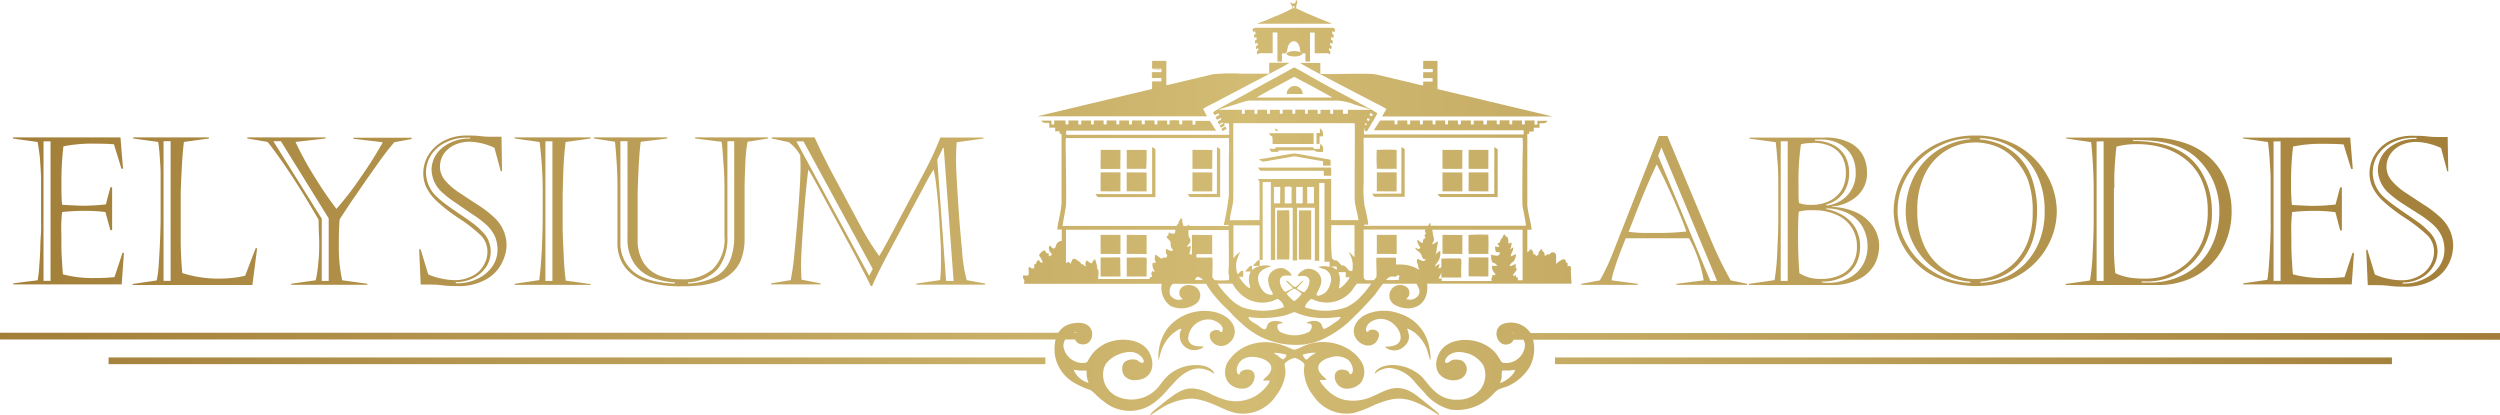 <svg xmlns="http://www.w3.org/2000/svg" xmlns:xlink="http://www.w3.org/1999/xlink" viewBox="0 0 332 55.13"><defs><style>.cls-1,.cls-10,.cls-11,.cls-12,.cls-13,.cls-14,.cls-15,.cls-16,.cls-17,.cls-18,.cls-19,.cls-2,.cls-20,.cls-21,.cls-22,.cls-23,.cls-24,.cls-25,.cls-26,.cls-27,.cls-28,.cls-29,.cls-3,.cls-30,.cls-31,.cls-32,.cls-33,.cls-34,.cls-35,.cls-36,.cls-37,.cls-38,.cls-39,.cls-4,.cls-40,.cls-41,.cls-42,.cls-43,.cls-44,.cls-45,.cls-46,.cls-47,.cls-48,.cls-49,.cls-5,.cls-50,.cls-6,.cls-7,.cls-8,.cls-9{fill-rule:evenodd}.cls-1{fill:url(#linear-gradient)}.cls-2{fill:url(#linear-gradient-2)}.cls-3{fill:url(#linear-gradient-3)}.cls-4{fill:url(#linear-gradient-4)}.cls-5{fill:url(#linear-gradient-5)}.cls-6{fill:url(#linear-gradient-6)}.cls-7{fill:url(#linear-gradient-7)}.cls-8{fill:url(#linear-gradient-8)}.cls-9{fill:url(#linear-gradient-9)}.cls-10{fill:url(#linear-gradient-10)}.cls-11{fill:url(#linear-gradient-11)}.cls-12{fill:url(#linear-gradient-12)}.cls-13{fill:url(#linear-gradient-13)}.cls-14{fill:url(#linear-gradient-14)}.cls-15{fill:url(#linear-gradient-15)}.cls-16{fill:url(#linear-gradient-16)}.cls-17{fill:url(#linear-gradient-17)}.cls-18{fill:url(#linear-gradient-18)}.cls-19{fill:url(#linear-gradient-19)}.cls-20{fill:url(#linear-gradient-20)}.cls-21{fill:url(#linear-gradient-21)}.cls-22{fill:url(#linear-gradient-22)}.cls-23{fill:url(#linear-gradient-23)}.cls-24{fill:url(#linear-gradient-24)}.cls-25{fill:url(#linear-gradient-25)}.cls-26{fill:url(#linear-gradient-26)}.cls-27{fill:url(#linear-gradient-27)}.cls-28{fill:url(#linear-gradient-28)}.cls-29{fill:url(#linear-gradient-29)}.cls-30{fill:url(#linear-gradient-30)}.cls-31{fill:url(#linear-gradient-31)}.cls-32{fill:url(#linear-gradient-32)}.cls-33{fill:url(#linear-gradient-33)}.cls-34{fill:url(#linear-gradient-34)}.cls-35{fill:url(#linear-gradient-35)}.cls-36{fill:url(#linear-gradient-36)}.cls-37{fill:url(#linear-gradient-37)}.cls-38{fill:url(#linear-gradient-38)}.cls-39{fill:url(#linear-gradient-39)}.cls-40{fill:url(#linear-gradient-40)}.cls-41{fill:url(#linear-gradient-41)}.cls-42{fill:url(#linear-gradient-42)}.cls-43{fill:url(#linear-gradient-43)}.cls-44{fill:url(#linear-gradient-44)}.cls-45{fill:url(#linear-gradient-45)}.cls-46{fill:url(#linear-gradient-46)}.cls-47{fill:url(#linear-gradient-47)}.cls-48{fill:url(#linear-gradient-48)}.cls-49{fill:url(#linear-gradient-49)}.cls-50{fill:url(#linear-gradient-50)}.cls-51{fill:url(#linear-gradient-51)}.cls-52{fill:url(#linear-gradient-52)}.cls-53{fill:url(#linear-gradient-53)}.cls-54{fill:url(#linear-gradient-54)}</style><linearGradient id="linear-gradient" x1="-.11" y1="27.38" x2="331.36" y2="27.38" gradientUnits="userSpaceOnUse"><stop offset="0" stop-color="#a27e38"/><stop offset=".5" stop-color="#d2bb73"/><stop offset="1" stop-color="#a27e38"/></linearGradient><linearGradient id="linear-gradient-2" x1="-.11" y1="50.3" x2="331.36" y2="50.3" xlink:href="#linear-gradient"/><linearGradient id="linear-gradient-3" x1="-.11" y1="11.78" x2="331.36" y2="11.78" xlink:href="#linear-gradient"/><linearGradient id="linear-gradient-4" x1="-.11" y1="11.78" x2="331.36" y2="11.78" xlink:href="#linear-gradient"/><linearGradient id="linear-gradient-5" x1="-.11" y1="48.64" x2="331.36" y2="48.64" xlink:href="#linear-gradient"/><linearGradient id="linear-gradient-6" x1="-.11" y1="48.65" x2="331.36" y2="48.65" xlink:href="#linear-gradient"/><linearGradient id="linear-gradient-7" x1="-.11" y1="5.93" x2="331.36" y2="5.93" xlink:href="#linear-gradient"/><linearGradient id="linear-gradient-8" x1="-.11" y1="44.55" x2="331.36" y2="44.55" xlink:href="#linear-gradient"/><linearGradient id="linear-gradient-9" x1="-.11" y1="44.56" x2="331.36" y2="44.56" xlink:href="#linear-gradient"/><linearGradient id="linear-gradient-10" x1="-.11" y1="31.2" x2="331.36" y2="31.2" xlink:href="#linear-gradient"/><linearGradient id="linear-gradient-11" x1="-.11" y1="1.59" x2="331.36" y2="1.59" xlink:href="#linear-gradient"/><linearGradient id="linear-gradient-12" x1="-.11" y1="31.21" x2="331.36" y2="31.21" xlink:href="#linear-gradient"/><linearGradient id="linear-gradient-13" x1="-.11" y1="18.4" x2="331.36" y2="18.4" xlink:href="#linear-gradient"/><linearGradient id="linear-gradient-14" x1="-.11" y1="35.45" x2="331.36" y2="35.45" xlink:href="#linear-gradient"/><linearGradient id="linear-gradient-15" x1="-.11" y1="21.17" x2="331.36" y2="21.17" xlink:href="#linear-gradient"/><linearGradient id="linear-gradient-16" x1="-.11" y1="32.46" x2="331.36" y2="32.46" xlink:href="#linear-gradient"/><linearGradient id="linear-gradient-17" x1="-.11" y1="32.46" x2="331.36" y2="32.46" xlink:href="#linear-gradient"/><linearGradient id="linear-gradient-18" x1="-.11" y1="24.16" x2="331.36" y2="24.16" xlink:href="#linear-gradient"/><linearGradient id="linear-gradient-19" x1="-.11" y1="24.16" x2="331.36" y2="24.16" xlink:href="#linear-gradient"/><linearGradient id="linear-gradient-20" x1="-.11" y1="24.16" x2="331.36" y2="24.16" xlink:href="#linear-gradient"/><linearGradient id="linear-gradient-21" x1="-.11" y1="32.46" x2="331.36" y2="32.46" xlink:href="#linear-gradient"/><linearGradient id="linear-gradient-22" x1="-.11" y1="35.45" x2="331.36" y2="35.45" xlink:href="#linear-gradient"/><linearGradient id="linear-gradient-23" x1="-.11" y1="32.46" x2="331.36" y2="32.46" xlink:href="#linear-gradient"/><linearGradient id="linear-gradient-24" x1="-.11" y1="24.15" x2="331.36" y2="24.15" xlink:href="#linear-gradient"/><linearGradient id="linear-gradient-25" x1="-.11" y1="24.15" x2="331.36" y2="24.15" xlink:href="#linear-gradient"/><linearGradient id="linear-gradient-26" x1="-.11" y1="21.16" x2="331.36" y2="21.16" xlink:href="#linear-gradient"/><linearGradient id="linear-gradient-27" x1="-.11" y1="21.17" x2="331.36" y2="21.17" xlink:href="#linear-gradient"/><linearGradient id="linear-gradient-28" x1="-.11" y1="35.45" x2="331.36" y2="35.45" xlink:href="#linear-gradient"/><linearGradient id="linear-gradient-29" x1="-.11" y1="21.16" x2="331.36" y2="21.16" xlink:href="#linear-gradient"/><linearGradient id="linear-gradient-30" x1="-.11" y1="24.15" x2="331.36" y2="24.15" xlink:href="#linear-gradient"/><linearGradient id="linear-gradient-31" x1="-.11" y1="21.17" x2="331.36" y2="21.17" xlink:href="#linear-gradient"/><linearGradient id="linear-gradient-32" x1="-.11" y1="32.45" x2="331.36" y2="32.45" xlink:href="#linear-gradient"/><linearGradient id="linear-gradient-33" x1="-.11" y1="21.16" x2="331.36" y2="21.16" xlink:href="#linear-gradient"/><linearGradient id="linear-gradient-34" x1="-.11" y1="22.86" x2="331.36" y2="22.86" xlink:href="#linear-gradient"/><linearGradient id="linear-gradient-35" x1="-.11" y1="22.86" x2="331.36" y2="22.86" xlink:href="#linear-gradient"/><linearGradient id="linear-gradient-36" x1="-.11" y1="22.8" x2="331.36" y2="22.8" xlink:href="#linear-gradient"/><linearGradient id="linear-gradient-37" x1="-.11" y1="21.15" x2="331.36" y2="21.15" xlink:href="#linear-gradient"/><linearGradient id="linear-gradient-38" x1="-.11" y1="22.86" x2="331.36" y2="22.86" xlink:href="#linear-gradient"/><linearGradient id="linear-gradient-39" x1="-.11" y1="22.84" x2="331.36" y2="22.84" xlink:href="#linear-gradient"/><linearGradient id="linear-gradient-40" x1="-.11" y1="19.68" x2="331.36" y2="19.68" xlink:href="#linear-gradient"/><linearGradient id="linear-gradient-41" x1="-.11" y1="11.96" x2="331.36" y2="11.96" xlink:href="#linear-gradient"/><linearGradient id="linear-gradient-42" x1="-.11" y1="7.15" x2="331.36" y2="7.15" xlink:href="#linear-gradient"/><linearGradient id="linear-gradient-43" x1="-.11" y1="18.08" x2="331.36" y2="18.08" xlink:href="#linear-gradient"/><linearGradient id="linear-gradient-44" x1="-.11" y1="21.16" x2="331.36" y2="21.16" xlink:href="#linear-gradient"/><linearGradient id="linear-gradient-45" x1="-.11" y1="32.45" x2="331.36" y2="32.45" xlink:href="#linear-gradient"/><linearGradient id="linear-gradient-46" x1="-.11" y1="34.93" x2="331.36" y2="34.93" xlink:href="#linear-gradient"/><linearGradient id="linear-gradient-47" x1="-.11" y1="17.1" x2="331.36" y2="17.1" xlink:href="#linear-gradient"/><linearGradient id="linear-gradient-48" x1="-.11" y1="9.76" x2="331.36" y2="9.76" xlink:href="#linear-gradient"/><linearGradient id="linear-gradient-49" x1="-.11" y1="17.21" x2="331.36" y2="17.21" xlink:href="#linear-gradient"/><linearGradient id="linear-gradient-50" x1="-.11" y1="28" x2="331.36" y2="28" xlink:href="#linear-gradient"/><linearGradient id="linear-gradient-51" x1="-.11" y1="44.67" x2="331.36" y2="44.67" xlink:href="#linear-gradient"/><linearGradient id="linear-gradient-52" x1="-.11" y1="47.91" x2="331.36" y2="47.91" xlink:href="#linear-gradient"/><linearGradient id="linear-gradient-53" y1="44.64" x2="331.47" y2="44.64" xlink:href="#linear-gradient"/><linearGradient id="linear-gradient-54" x1="-.11" y1="47.91" x2="331.36" y2="47.91" xlink:href="#linear-gradient"/></defs><title>Header Logo</title><g id="Layer_2" data-name="Layer 2"><g id="Homepage"><path class="cls-1" d="M165.76 42.09a12.91 12.91 0 0 0 4.87-.2c.25-.06 1.19-.45 1.28-.45a9.64 9.64 0 0 0 4.54.78c.32 0 1.38-.15 1.57-.12 0 .32-.79.74-1 .9s-1 .72-1.26.67c-.29-.39-.15-.78-.82-1a2 2 0 0 0-1.47.22c.33.11.7 0 .74.43a1 1 0 0 1-.39.76 4.28 4.28 0 0 1-3.81 0 .93.93 0 0 1-.38-.79c.07-.39.5-.29.74-.39-.16-.25-1.12-.34-1.49-.21-.69.23-.56.75-.81 1s-1-.52-1.26-.65-1.06-.58-1-.91zm5.11-3.09a3.77 3.77 0 0 1 1-.67 4.32 4.32 0 0 1 1 .67 3.57 3.57 0 0 1-1 1 4.52 4.52 0 0 1-1-1zm2.44 1.81a8.37 8.37 0 0 0 5.46 0 6.27 6.27 0 0 0 1.86-1.34 12.21 12.21 0 0 0 1.46-1.8h-1.88a5.6 5.6 0 0 0-.59.79 4.29 4.29 0 0 1-4.86 1.48c-.45-.15-.56-.4-.92 0-.17.18-.53.5-.53.88zm-2.84 0a8.5 8.5 0 0 1-5.48 0 5.9 5.9 0 0 1-1.86-1.38 12 12 0 0 1-1.45-1.76h2a5.22 5.22 0 0 0 1.23 1.51 4.2 4.2 0 0 0 4.19.75c.49-.18.5-.38.91 0a1.54 1.54 0 0 1 .5.83zm-11.77-3.63c0-.08.18-.37.24-.39a.65.65 0 0 1 .47.1c.14.1.25.15.3.29zm25.36 0c.57-.67 1-.38 1.29-.45s0-.18.42-.16c.11.2.09.17 0 .31s.08.07 0 .27a8.18 8.18 0 0 1-1.8 0zm-6.27 1.09a7 7 0 0 0 .16-1.13 2.26 2.26 0 0 0-.23-1h1v.68h.52c-.11.38-1.08 1.48-1.45 1.48zm-.28-2.43c-.12-.07-.2-.15-.35-.24s-.27-.13-.41-.2h.76v.45zm-9.83-11.66v10.34h-.41v-4.6h-3.47v4.4a3.4 3.4 0 0 1 .9-.87 6 6 0 0 0-.51 1.36 3 3 0 0 0 .18 1.62c.22-.16.33-.5.73-.47v.8h-.55c.23.43 1 1.45 1.46 1.51 0-.35-.15-.69-.16-1.14a2.25 2.25 0 0 1 .25-1.07h-.73a2 2 0 0 1 .38-.45c.16-.17.21-.34.52-.31v.55c.13-.06.27-.22.49-.32a3.05 3.05 0 0 1 2.06-.19c-.2.16-2.06.39-1.71 2a2.75 2.75 0 0 0 .6 1.26 1.43 1.43 0 0 0 1.3.54c.06-.2-.17-.49-.27-.69-1.1-2.29.86-3 1.65-2.83.42.12 1.13.63 1.13 1a5.1 5.1 0 0 0-1.05 0 .74.74 0 0 0-.51.62 2.06 2.06 0 0 0 .72 1.54l1-.49c-.08-.29-.78-.71-.89-1 .31-.07.79.73 1.15.8s.9-.89 1.17-.79l-.91 1a3.53 3.53 0 0 0 1 .52 2.14 2.14 0 0 0 .7-1.52c-.14-1-1.32-.54-1.56-.65 0-.3.68-.8 1.09-.92a1.71 1.71 0 0 1 1.53.43c1.26 1.2-.22 2.65-.12 3.05.39.22 1.15-.32 1.29-.48a3.1 3.1 0 0 0 .61-1.29 1.45 1.45 0 0 0-1-1.74 3.51 3.51 0 0 1-.69-.25 3 3 0 0 1 1.52 0v-.69h-.68V24.29h-.7v10.34h-.58v-7.04h-2.36v7h-.58v-7h-2.33v6.93h-.57V24.18zM179.58 36a3.39 3.39 0 0 0-.5-2.55c.34.18.6.58.8.69V29.9h-3.07a32.58 32.58 0 0 0 .07 4.37c.39.5.47.19.71.38s.36.39.55.56.14-.21.72.38c.22.23.25.44.72.38zm-38-5.49h14.5a1 1 0 0 1-.08.49 1 1 0 0 1-.45 0c-.21 0-.15-.08-.31-.14-.08.13 0 .23-.11.37s-.14.14-.22.23c.13.32.49.4.55.77 0 .19 0 .44.08.61.07.33.23.14.23.41-.31.23-.76-.19-.93-.2v.66l.19.11-.14.43c-.74-.22-.37.3-.82 0a3.46 3.46 0 0 0-.67-.44 4.83 4.83 0 0 0-.05.58c0 .24.11.26.15.51h-.41c-.15.66.16.78.24 1.24l-.31-.15c-.24.53-.07.41 0 .71-.12.1-.16.05-.26.13s0 .12-.16.22h-6.79a5.32 5.32 0 0 0 .07-1.13c0-.16-.11 0-.15-.22s0-.31-.13-.68a2.23 2.23 0 0 0-.19-.6 1.07 1.07 0 0 0-.41.55c-.4-.05-.44-.31-.74-.37a2.09 2.09 0 0 0-.11.39c0 .17 0 .2.06.36-.19 0-.33-.13-.42-.29l-.19.06c0-.08-.12-.26-.16-.3s-.2-.13-.27-.18c-.78-.62-.78-.08-1 .4-.29-.33-.21-.3-.61-.11v-4.45zm19.4.71v2.53h-2.1v.45H161c.07.34 0 1.93 0 2.5 0 .2 0 .16.12.29s.1.16.22.21a9.85 9.85 0 0 0 1.83 0c.12-.16.05-.56 0-.79a2.5 2.5 0 0 1 0-.74c.05-.55 0-4.27 0-5.12h-5.35c0 1.3.11.78.25 1.24s-.37.74-.48 1l.55-.13a4 4 0 0 1-.22 1.08l.37.06v-2.61zm29.23 1.18c.1-.39.34-.34.17-.89-.08-.26-.11-.72-.18-1h12v6.71h-.63v-.35c-.29-.17-.25.15-.25-.36-.22.09-.06.2-.42.06.14-.3.44-.51.57-.91h-.21a1.34 1.34 0 0 0 0-.64 1.51 1.51 0 0 1-.79.32c.09-.35.39-.49.58-.68a2 2 0 0 0 .29-.91s-.58.25-.75.3a1 1 0 0 0 .09-.32 2.36 2.36 0 0 0 .31-.88 1.3 1.3 0 0 0-.47.32 2.71 2.71 0 0 0 .23-.93c-.32 0-.23.07-.41.12-.06-.27 0-.55-.12-.79s-.13-.06-.26-.2-.06-.15-.17-.25c-.13.07-.16.17-.21.32s-.08.1-.23.31-.08.18-.15.37-.14.1-.31.18c0 .27.25.29.19.47a1 1 0 0 1-.53-.06c0 1 .27.76.62.78 0 .71-.63.42-1.15.35 0 .25 0 .82.2 1s.25.06.38.19.21.17.23.28h-.68a1.1 1.1 0 0 0 .14.7c.1.15.31.34.31.52h-.43v.24c0 .1 0 0-.08.14s0 .27 0 .41h-6.66c.11-.41 0-.32-.4-.34a2.85 2.85 0 0 1 .21-.37c.07-.12.1-.28.17-.4v.65h2.64v-1.32c0-.23.09-1.14-.07-1.2s-2.39 0-2.57 0v1.15l-.41.19a1.88 1.88 0 0 0 .16-.65l-.62.38c.07-.27.38-.55.56-.91a2.24 2.24 0 0 0 .16-1.21 3 3 0 0 0-.64.52 2 2 0 0 0 .18-.86 7.74 7.74 0 0 0 .17-.93 5.81 5.81 0 0 1-.89.5zm-8.79 4.81h1a1.13 1.13 0 0 0 .37-.47c.06-.25-.06-2.12 0-2.52h2.6v.92a5.43 5.43 0 0 1 1.71.12c.83.18 1.17.53 1.38.52 0-.17-.08-.12-.13-.29s0-.2-.08-.41-.22-.41 0-.73c.24.13.92.59 1.05.06-.49.09-.41-.38-.65-.72s-.62-.39-.73-.8c.37.11.37.33.69 0-.13-.22-.5-.66-.4-1 .24 0 .27.31.71.37.06-.19 0-.27.07-.42s.2-.15.3-.25c-.35-.6.16-.3 0-.7s-.11-.19 0-.41h-8.22v6.12c0 .32.07.5.3.58zm-7.81-12.39h.88V27h-.89v-2.2zm-3 0c1.14-.13.91.07.91.61v1.58h-.91V24.8zm-1.44 0h.85L170 27h-.82v-2.21zm2.92 0h.91V27h-.87v-2.2zm9.63 5.05a22 22 0 0 0-.51-2.57 14.87 14.87 0 0 1-.12-2.92V18.3h21.1c.1.75 0 2.21 0 3s-.06 5.55 0 6.06c.13.75.41 1.92.45 2.62H190l-.06-.4c-.16.09-.2.35-.33.41h-7.49c-.28 0-.93.06-1-.08s.48-.06.63-.06zm-40.61.13c.11-.84.31-1.73.44-2.58.09-.55 0-5.13 0-6.09s-.07-2.1 0-3h21.64c.07.91 0 2.12 0 3.06V26a37.49 37.49 0 0 1-.68 3.89c.15 0 .63-.07.68.06s-1.02.05-1.19.05h-4c-.25-.09.07-.06-.15-.15-.18.19-.36.19-.71.14a4 4 0 0 0-.14-.55 2.53 2.53 0 0 0 0-.3c-.07-.19-.06 0-.15-.2a4.46 4.46 0 0 0-.31.52c-.06.15 0 .19-.11.31s-.1.05-.17.23zm22.21-.75c.05-.87.45-2 .46-2.89s0-9.66 0-10h16.12c.05.32 0 6.19 0 6.68v3.35c0 .76.39 2 .51 2.84h-3.63v-5.46h-9.72c.13.29.2.14.2.55 0 1.39.06 3.8 0 4.91zm18-12.89l.2.11-.08.16a.93.93 0 0 1-.22-.09l.1-.18zm.3-.68l.29.13-.14.29-.26-.15.11-.27zM182 15l.31.16a.56.56 0 0 1-.07.18.31.31 0 0 1-.1.1l-.29-.15.15-.29zm-20.12-.42h3.05v.53h.37v-.53h1.3v.53h.38v-.54h1.3v.54h.37v-.53h1.31v.52h.37v-.53h1.3v.53h.38v-.54h1.3v.54h.37v-.52h1.3v.53h.38v-.53h1.3v.53h.38v-.54h1.3v.54h.66v-.53h3a.43.43 0 0 0-.26-.13l-1.86-.57a7.11 7.11 0 0 0-2.32-.52h-11.24a3 3 0 0 0-1.21.18l-2.94.9c-.23.07-.22.07-.28.14zm5-1.63c.2-.18 5-2.75 5-2.75s4.79 2.55 5.05 2.75h-10.1zm-5.77 2l.19.35.5-.25.13.21-.51.29.19.36.52-.25c.14.37-.18.24-.43.51l.21.35c.15-.08.38-.29.51-.24s0 .14-.17.22l-.28.17.16.29.52-.29-.11-.29c.57 0 .69-.07.69.17v1.35h-21.64v-.55h19.91l-.84-1.3h-1.91v.51h-.38V16H157v.51h-.39V16a5.64 5.64 0 0 0-1.3 0v.52H155v-.51h-1.3v.51h-.38v-.53h-1.3v.51h-.39V16h-1.3v.52h-.39V16h-1.3v.52h-.38V16h-1.3v.52h-.4V16h-1.3v.53h-.37v-.52h-1.3v.52h-.39V16h-1.31v.52h-.39V16H140v.53h-.37v-.51h-1.36c.36.44.49.23 1.08.32v.61h.78v.49h.58v.32c.2 0 .26 0 .26.16v9.21a15.15 15.15 0 0 1-.28 1.66c-.09.5-.25 1.18-.29 1.69h.6V32a.74.74 0 0 0-.66.37c-.22.32 0 .4-.4.65-.33-.13-.31-.25-.5-.39-.23.15-.15.39-.08.66s.24.23.34.54l-.42.23v-.39c-.14-.05-.18 0-.33-.11s-.1-.22-.19-.33a.93.93 0 0 0-.46.25c-.14.18-.3.24-.29.42s.4.48.45 1c-.36 0-.33-.18-.54-.39a.67.67 0 0 0-.28.34c-.15.41 0 .08-.3.3v.49c-.64 0-.31-.06-.67-.21-.17.25 0 .62-.06.92s-.05.07-.1.26l-.63-.05c-.06.43 0 .36.11.58s0 .37 0 .55h18.28a3 3 0 0 0 1.16 2.93 3.38 3.38 0 0 0 3.29-.21 1.35 1.35 0 0 0-.31-2.47c-.9-.3-1.92.17-1.78 1.13.07.45.35.46.42.66a1.39 1.39 0 0 1-1.61-.49c-.28-.47 0-1.55.42-1.55h4.32a9.29 9.29 0 0 0 1 1.45 15.39 15.39 0 0 0 1.16 1.31c.41.42.85.79 1.24 1.24a15 15 0 0 0 1.28 1.23 10.33 10.33 0 0 0 7.08 2.88 8.41 8.41 0 0 0 4-.89 14.48 14.48 0 0 0 3-2 51.23 51.23 0 0 0 3.66-3.79c.12-.16 1-1.43 1.09-1.44h4.42c.22.46.63.94.22 1.6a1.4 1.4 0 0 1-1.58.42 1 1 0 0 0 .24-1.39 1.42 1.42 0 1 0-1.94 2.06c1.69 1.15 4.78.76 4.48-2.7h19.17l-.09-1.54c0-.41.15-1-.43-.75 0-.65 0-.44-.25-.55 0-.22 0-.28-.15-.39-.36-.09-1 .48-1.14.62a11.83 11.83 0 0 0 0-1.22.44.44 0 0 0-.83-.07c-.62 0-.35.12-.65.22-.06-.19 0-.3-.15-.5s-.11-.06-.17-.17 0-.12-.07-.26a.91.91 0 0 0-.31.28c-.19.23-.11.17-.16.49l-.3.17-.18-.27-.13.09c-.06-.14-.07-.3-.12-.41a2.43 2.43 0 0 0-.24-.32c-.24.13-.31.31-.5.42v-3h.57c-.08-1-.57-2.55-.57-3.39v-9.25c0-.16.05-.05.25-.09v-.31h.6v-.51h.77v-.6c.51 0 .82.08 1.07-.32h-1.35v.52h-.38V16h-1.3v.52h-.37V16h-1.3v.51h-.37v-.53h-1.3v.52h-.38V16h-1.31v.53H197v-.51h-1.29v.51h-.38V16H194v.52h-.39V16h-1.31v.52h-.38V16h-1.29v.52h-.38V16h-1.3v.52h-.38V16h-1.3v.52h-.38V16h-1.31v.51h-.38V16h-1.92l-.84 1.3h19.9v.56h-21.21V17c.22.13-.25.26.4.45.2-.36 1.34-2.2 1.37-2.42a14.34 14.34 0 0 0-1.33-.76c-2.25-1.28-4.58-2.43-6.82-3.72L172 9c-.2-.09-.49.15-.68.25l-2.06 1.13c-.91.48-1.83 1-2.74 1.5-.52.33-5.08 2.72-5.42 3.03z"/><path class="cls-2" d="M173 47.12a4.78 4.78 0 0 1 1.74-.28c0 .06-.55.34-.67.44s-.43.46-.63.48a1.51 1.51 0 0 1-.44-.64zm-2.15 0c0 .2-.19.38-.3.53s-.35 0-.5-.11a4.8 4.8 0 0 0-.93-.67 4.87 4.87 0 0 1 1.73.25zm-6.24 2.63c-.38 0-.44-.64-.32-1 .42-1.27 1.57-1.54 2.89-1.25.7.16 1.54.58 1.64 1.25.13.9-1.05 1.51-1.07 1.75.19.1.59 0 .86.05 0 .47-1.06 1.46-1.34 1.67a5.17 5.17 0 0 1-4.72.82 11.94 11.94 0 0 1-2.08-.89c-1.88-.81-3-.78-4.55.29-.6.42-1.16.83-1.69 1.28-.32.27-1.45 1.1-1.52 1.44.35-.19.82-.53 1.21-.76a8.32 8.32 0 0 1 4.32-1.47c2.41.16 4.17 1.58 5.89 1.92a5.26 5.26 0 0 0 5.33-2.3 6.25 6.25 0 0 0 1.21-2.68 3 3 0 0 0 0-.94c0-.29-.17-.5 0-.74a3.05 3.05 0 0 1 1.25-.67 2.66 2.66 0 0 1 1.24.74c.14.22 0 .53 0 .82a5.68 5.68 0 0 0 1.29 3.52 5.26 5.26 0 0 0 5.34 2.24 16.09 16.09 0 0 0 2.81-1.1c2.5-1 3.82-1.13 6.12 0 .45.22.86.45 1.26.68s1 .65 1.18.73c-.1-.31-.49-.57-.72-.77-.84-.7-1.58-1.31-2.5-2-2.87-2-4.56.09-6.67.62a6 6 0 0 1-2.67.11 4.68 4.68 0 0 1-2-1c-.26-.21-1.29-1.21-1.32-1.65h.86c0-.29-1.24-.86-1.05-1.82.12-.64 1-1.05 1.68-1.21a2.6 2.6 0 0 1 2.31.4c.69.71.77 1.78.22 1.88-.14-.1-.07-.28-.35-.45a1.48 1.48 0 0 0-.63-.17c-1.64-.11-1.24 2.2.17 2.49a2.46 2.46 0 0 0 2.27-.8 2.55 2.55 0 0 0 .17-2.51 5 5 0 0 0-1.52-1.69A6.54 6.54 0 0 0 173 46a4.14 4.14 0 0 1-1.11.44c-.45 0-2.45-1.48-5.27-.84a5.69 5.69 0 0 0-3.69 2.67c-.93 2.41 1 3.58 2.43 3.3s1.84-2.62.18-2.49c-.91.11-.85.5-.97.65z"/><path class="cls-3" d="M153 9.12h1.25a.69.69 0 0 1 0 .47H153v.77h1.23v.45H153v1l-15.27 3.64h22.55l-.51-1a15.83 15.83 0 0 1 1.43-.77l4.34-2.28c.65-.35 5.58-2.88 5.69-3.07h-2.68v1.45h-3.78a24 24 0 0 0-3.73.09l-3.08.73c-.44.1-2.82.7-3.07.71V8.08H153z"/><path class="cls-4" d="M189 9.15h1.27v.44H189v.79h1.25v.46H189v.51a14.54 14.54 0 0 1-1.54-.35l-1.54-.36-3.08-.73c-1.08-.26-5.85 0-7.5-.1V8.36h-2.66c.13.24 8.41 4.5 10 5.34a15.87 15.87 0 0 1 1.44.77l-.59 1h22.64l-15.27-3.64V8.08H189z"/><path class="cls-5" d="M199.2 50.85a2.6 2.6 0 0 0 .22-.74c0-.27 0-.67.06-.9a9 9 0 0 1 .9 0 7.93 7.93 0 0 0 .79-.11c.07.56-1.37 1.7-2 1.75zm-7.26-2.73c-.25-.26.57-1.76 2.57-1.28a3.67 3.67 0 0 1 2.49 1.71 3.18 3.18 0 0 1-.44 3.22 3.84 3.84 0 0 1-2.91 1.31 4.12 4.12 0 0 1-3.09-1.1c-.78-.64-1.28-1.57-2-2.18a5.85 5.85 0 0 0-2.94-1.28 4.55 4.55 0 0 0-1.88.12c-.47.15-1.14.53-1.17 1a3.16 3.16 0 0 1 1.95-.78 4.91 4.91 0 0 1 3.46 2c.42.49.89.94 1.3 1.43a6.61 6.61 0 0 0 3.35 2.1 6.51 6.51 0 0 0 5.75-2.15c.6-.65.84-.59 1.8-.94a6.4 6.4 0 0 0 2.93-2.52 5.07 5.07 0 0 0 .23-4.42 3.13 3.13 0 0 0-3.8-1.32c-1.61.77-.58 3.4 1.06 2.55.21-.12.57-.51.35-.9-.1-.16-.37-.13-.25-.41s1.64.15 1.82 1.44a2.52 2.52 0 0 1-2.95 2.45c-.47-.16-.58-1.69-2.86-2.62-1.87-.77-4.81-.56-5.71 1.62-1.35 3.26 2.64 4.14 3.56 2.61a1.32 1.32 0 0 0-.45-1.9 2.4 2.4 0 0 0-1.22-.08c-.22.05-.7.59-.95.32z"/><path class="cls-6" d="M144.35 50.09a2.52 2.52 0 0 0 .23.76 3 3 0 0 1-2-1.74c.23 0 .53.09.83.1s.65 0 .87 0c.05.18 0 .64.06.89zm16.87-.48c0-.45-.74-.84-1.22-1a5.57 5.57 0 0 0-4.93 1.3 9.11 9.11 0 0 0-1 1.18 4.69 4.69 0 0 1-4.55 1.91c-3.32-.54-3.57-3.89-2.39-5a3.78 3.78 0 0 1 1.32-.89 4.17 4.17 0 0 1 1.78-.37c1.31.09 2 1.39 1.49 1.45-.32 0-.53-.27-.72-.37a1.81 1.81 0 0 0-1.74.33 1.59 1.59 0 0 0 0 1.67 1.68 1.68 0 0 0 1.53.66c2.25-.06 2.75-2.12 1.76-3.8-1.13-1.89-4.48-2-6.35-.71a4.76 4.76 0 0 0-1.6 1.71c-.15.28-.19.47-.58.51a2.59 2.59 0 0 1-2.68-1.72c-.54-1.32 1-2.56 1.73-2.27.09.43-.14.25-.26.51-.2.44.28 1.17 1.3 1 1.36-.28 1.56-3.34-1.63-2.77-2.06.37-2.55 2.12-2.42 4a5.26 5.26 0 0 0 2.53 3.86 11.88 11.88 0 0 0 2.21 1c.4.21.92.88 1.73 1.47a5.39 5.39 0 0 0 7 0 11 11 0 0 0 1.6-1.6c.25-.29.51-.54.77-.83 1-1.14 2.59-2.38 4.31-1.72.63.15.84.47 1.01.49z"/><path class="cls-7" d="M166.44 4.26l.22-.13.1.37-.24.14.07.41.25-.15.06.35c-.32.16-.26.18-.19.57l.26-.15.08.3-.25.17v.39l.28-.14.05.26a.36.36 0 0 0-.13.57c.4-.21.12-.15.91-.15h1.1V4.31h.63v3.86h.6V7.09h.48c.27-.18.22-.66.36-1 .33-.79 1.11-.85 1.45 0 .19.48 0 .62.36 1h.47v1.08h.61V4.32h.62v2.75h1.66c.2 0 .22.1.38.15.16-.82-.23-.17-.12-.83l.26.15.09-.38-.26-.22.06-.27.27.16.08-.39-.26-.2.05-.33.24.14.09-.41-.23-.16.05-.35.28.15.07-.4c-.2-.15-.18-.2-.52-.2h-9.7c-.27.01-1-.05-.64.58z"/><path class="cls-8" d="M183.92 46.05a1.84 1.84 0 0 0 2.44.05c1.34-1.07.47-2.21.53-2.44.26 0 1 .5 1.12.63a5.17 5.17 0 0 1 1.49 2.12c.09.23.38 1.35.41 1.4.21-.24-.12-1.89-.23-2.23a5.66 5.66 0 0 0-3.74-3.9 5.84 5.84 0 0 0-4.33 0 3.07 3.07 0 0 0-1.44 1.11c-1.56 2.3 2 4.41 2.87 2.11.43-1.06-.77-1.27-1.16-1.05-.14.08-.22.32-.4.16s-.06-.86.53-1.24c2.27-1.48 4.6 1.3 3.85 2.59a1.22 1.22 0 0 1-.76.53c-.44.18-.89.11-1.18.16z"/><path class="cls-9" d="M153.84 47.82c.06-.06.34-1.17.42-1.37a5.38 5.38 0 0 1 1.49-2.16c.14-.11.95-.74 1.14-.6a1.91 1.91 0 0 0 .47 2.37 2 2 0 0 0 2.51 0c-.26-.19-1.79.23-2.08-1a2.66 2.66 0 0 1 3.21-2.58c.62.19 1.71.8 1.28 1.61-.38.06-.13-.19-.61-.26s-1.44.29-.82 1.39a1.58 1.58 0 0 0 2.46.25c1.19-1 .92-3.21-1.85-4a6.39 6.39 0 0 0-5.57 1.27 5.42 5.42 0 0 0-1.53 2.06 6.66 6.66 0 0 0-.52 3.02z"/><path class="cls-10" d="M169.57 34.46h1.65c.06-2 0-4.14 0-6.17 0-.52-.06-.36-.63-.36h-1z"/><path class="cls-11" d="M171.75.81h.15v.29h-.16V.81zm-.39-.5c0 .42.37.38.27.79a15.42 15.42 0 0 1-2.29 1.07l-1.17.51c-.38.16-.87.3-1.22.47h9.93a12.39 12.39 0 0 0-1.19-.49c-.81-.33-3-1.25-3.56-1.57 0-.74.34-.67 0-1.12-.09.17 0 .39-.25.48s-.41-.07-.52-.14z"/><path class="cls-12" d="M172.48 34.47l1.65.01v-6.54h-1.63l-.02 6.53z"/><path class="cls-13" d="M169 19.12h5.45v-1.43h-5.93a1.57 1.57 0 0 0 .2.3c.17.19.19 0 .24.2s.04.72.04.93z"/><path class="cls-14" d="M149.63 36.72h2.64V35.4c0-.23.09-1.14-.07-1.19s-2.37 0-2.57 0z"/><path class="cls-15" d="M149.63 22.42h2.57c.04 0 .07-1 .07-1.2v-1.31h-2.64z"/><path class="cls-16" d="M182.84 33.72l2.64.01v-2.54h-2.64v2.53z"/><path class="cls-17" d="M146.16 33.72l2.64.01v-2.54h-2.64v2.53z"/><path class="cls-18" d="M182.84 25.41l2.63.01.01-2.53h-2.64v2.52z"/><path class="cls-19" d="M146.16 25.41l2.63.01.01-2.53h-2.64v2.52z"/><path class="cls-20" d="M158.36 25.42h2.63l.01-2.52-2.59-.01h-.05v2.53z"/><path class="cls-21" d="M149.62 33.72l2.65.01v-2.52l-2.64-.02-.01 2.53z"/><path class="cls-22" d="M146.16 36.72h2.64l-.03-2.54-2.61.01v2.53z"/><path class="cls-23" d="M191.56 33.71l2.64.02v-2.52l-2.64-.02v2.52z"/><path class="cls-24" d="M149.63 25.41l2.64.01v-2.51l-2.65-.02.01 2.52z"/><path class="cls-25" d="M191.56 25.41l2.64.01v-2.51l-2.64-.02v2.52z"/><path class="cls-26" d="M191.56 22.42l2.63.01.01-2.52-2.64-.01v2.52z"/><path class="cls-27" d="M146.16 22.43h2.62l.02-2.53h-2.63l-.01 2.53z"/><path class="cls-28" d="M195.03 36.7l2.63.02v-2.53l-2.62-.01-.01 2.52z"/><path class="cls-29" d="M195.03 22.42l2.62.01.01-2.52-2.63-.01v2.52z"/><path class="cls-30" d="M195.03 25.4l2.63.02v-2.53h-2.62l-.01 2.51z"/><path class="cls-31" d="M158.36 22.42l2.62.01.02-2.52-2.64-.01v2.52z"/><path class="cls-32" d="M195.05 31.2l-.01 2.51h2.61v-2.49l-2.6-.02z"/><path class="cls-33" d="M182.86 22.4h2.57v-2.49h-2.57v2.49z"/><path class="cls-34" d="M198.44 25.76h-7.5a.81.81 0 0 0 .34.41h7.61v-6.35l-.44-.29z"/><path class="cls-35" d="M153 25.77h-7.51a.9.9 0 0 0 .34.41h7.61v-6.32c-.07-.15-.31-.26-.44-.32z"/><path class="cls-36" d="M167.05 22.26l.31.41 8.43.01.02.66h.97v-1.09l-9.73.01z"/><path class="cls-37" d="M167.19 21.14a1.08 1.08 0 0 0 .4.27c.21.11.32 0 .56 0l1.06-.19 2.15-.37a2.09 2.09 0 0 1 1.11 0c.93.16 2.42.45 3.23.55v.6h1c0-.85.08-.78-.28-.84-1-.16-4-.74-4.45-.77s-3.82.67-4.78.75z"/><path class="cls-38" d="M161.6 25.75l-3.88.02.27.4 4.05.01.01-6.38-.44-.27-.01 6.22z"/><path class="cls-39" d="M186.1 25.71l-3.88.02.28.4 4.04.01v-6.36l-.43-.25-.01 6.18z"/><path class="cls-40" d="M175.29 19.77h-.75c-.27-.06.06-.1-.19-.21h-4.9c-.18.08 0 0-.12.2h-.79l.3.41h.87c.12-.15 0-.18.15-.2h4.68c.26 0-.14.28 1.14.19a2 2 0 0 0 0-.7 2 2 0 0 0-.36-.36z"/><path class="cls-41" d="M170.88 12.48H173a1 1 0 1 0-2.12 0z"/><path class="cls-42" d="M171.49 6.82c-.4.06-1 .32-.37.55.92.37 2.36-.11 1.6-.45a2.54 2.54 0 0 0-1.23-.1z"/><path class="cls-43" d="M175.29 17.66h-.46v1.45h.41v-1h.41a.88.88 0 0 0-.37-1.06z"/><path class="cls-44" d="M182.86 22.37v-2.46h2.57v2.49h-2.57zm0 .06a25.49 25.49 0 0 0 2.63 0v-2.52a23.35 23.35 0 0 0-2.66 0 23.66 23.66 0 0 0 .02 2.52z"/><path class="cls-45" d="M195.05 31.2h2.59v2.49H195zm0 0c-.06 0 0-.06-.05.11v1.14a7.66 7.66 0 0 0 0 1.28h2.63a16.93 16.93 0 0 0 0-2.57 20.28 20.28 0 0 0-2.58.04z"/><path class="cls-46" d="M166.38 35.32h.91v-.77c-.31 0-.34.12-.5.3a3.63 3.63 0 0 0-.41.47z"/><path class="cls-47" d="M162.2 17.13l.15.27.54-.29-.13-.3a2.16 2.16 0 0 0-.56.32z"/><path class="cls-48" d="M153 10.39v-.77h1.23a.69.69 0 0 0 0-.47h-1.25a5.09 5.09 0 0 0 1.24.05v.41a5.69 5.69 0 0 0-1.25 0v.69c.03.08.03.05.03.09z"/><path class="cls-49" d="M169.38 17.4h.35a1.67 1.67 0 0 0-.35-.39z"/><path class="cls-50" d="M5.78 18.77V37.3h.93V18.77zm-4.06-.38v-.14H16l.34 4.16h-.21l-1-3.25c-.75-.06-1.61-.08-2.55-.08a18.81 18.81 0 0 0-4.16.36 40.3 40.3 0 0 0-.26 4.94c0 1.16 0 2.1.1 2.82 1.41.07 2.31.12 2.69.12a27.82 27.82 0 0 0 3.11-.18l.6-2.27h.23v5.7h-.23L14 28.16a22.5 22.5 0 0 0-2.54-.16 28.58 28.58 0 0 0-3.21.16 19.34 19.34 0 0 0-.1 3c0 1.27 0 2.31.06 3.14s.08 1.53.15 2.13a15.16 15.16 0 0 0 4.28.49 22.77 22.77 0 0 0 2.56-.12l1.07-3.22h.19l-.3 4.19H1.76v-.14L5 37.22a13.83 13.83 0 0 0 .2-1.67q.09-1.12.15-2.52c0-.93.08-1.71.1-2.34s0-1.18 0-1.65v-5.19c0-.82-.07-1.61-.12-2.46s-.2-1.69-.33-2.53l-3.32-.47zm20 .36V37.3h.94V18.75zm-4.05-.36v-.14h10.08v.14l-3.32.46c-.12.87-.21 2-.29 3.5S24 25.1 24 26.19v5.75q0 2.07.21 4.32A15.66 15.66 0 0 0 29 37a17.79 17.79 0 0 0 2.16-.13 10.92 10.92 0 0 0 1.4-.26l1.39-3.65h.2l-.63 4.89h-15.9v-.14l3.19-.47a15.26 15.26 0 0 0 .28-2.28c.07-1.1.14-2.23.18-3.4s.06-2 .06-2.47v-5.94c0-.96-.08-1.8-.13-2.52a16 16 0 0 0-.2-1.78l-3.32-.46zm25.08 18.92h.9V29L37.3 18.75h-1l6.43 10.3v8.26zm-7.21-18.46c.69.86 1.45 1.91 2.3 3.15s1.67 2.52 2.47 3.82 1.45 2.41 2 3.36c0 1.36.08 2.37.08 3 0 .85 0 1.76-.13 2.74a15.07 15.07 0 0 1-.33 2.3l-3.25.46v.14h10.09v-.14l-3.32-.46a19.64 19.64 0 0 1-.45-4.43c0-1.35 0-2.57.11-3.67.89-1.36 1.56-2.38 2-3s1.05-1.55 1.83-2.65 1.41-2 1.89-2.65 1-1.3 1.53-1.93l2.3-.43v-.17h-7.73v.14l3.91.46A50.71 50.71 0 0 1 48 23.4a41.93 41.93 0 0 1-3.32 4.34 50.87 50.87 0 0 1-2.91-4.27 42 42 0 0 1-2.53-4.62l4-.46v-.14h-10.4v.14l2.7.46zm26.87-.57H62a6.33 6.33 0 0 0-2.72.59 4.71 4.71 0 0 0-2 1.67 4.33 4.33 0 0 0-.71 2.46 4.46 4.46 0 0 0 1.49 3.18 12.86 12.86 0 0 0 1.22 1c.38.29.95.69 1.72 1.21s1.38.95 1.84 1.29a9 9 0 0 1 1.13 1 3.73 3.73 0 0 1 1.2 2.69 3.82 3.82 0 0 1-.56 2A4.21 4.21 0 0 1 63 36.85a5 5 0 0 1-2.47.61v.15a6 6 0 0 0 2.93-.61 4.87 4.87 0 0 0 1.94-1.65 3.85 3.85 0 0 0 .67-2.13 4.7 4.7 0 0 0-.3-1.72 4.9 4.9 0 0 0-1.12-1.59A13 13 0 0 0 63 28.63q-1.23-.82-2.46-1.68a13.89 13.89 0 0 1-1.82-1.4 4.2 4.2 0 0 1-1.41-3.06 3.84 3.84 0 0 1 1.28-2.74 5.53 5.53 0 0 1 3.85-1.34v-.13zm-6.54 14.87l1 3.29a8.4 8.4 0 0 0 1.79.56 8.18 8.18 0 0 0 1.77.2 4.61 4.61 0 0 0 1.84-.35 4 4 0 0 0 1.37-.85 3.9 3.9 0 0 0 .81-1.21 3.37 3.37 0 0 0 .28-1.32 3.06 3.06 0 0 0-.9-2.23 20.06 20.06 0 0 0-3-2.32 22.12 22.12 0 0 1-3-2.37 6.64 6.64 0 0 1-1.22-1.69 4.51 4.51 0 0 1-.4-1.89 4.68 4.68 0 0 1 .63-2.29 5.11 5.11 0 0 1 1.94-1.89A6.39 6.39 0 0 1 62 18c.58 0 1.19 0 1.84.08s1.1.08 1.35.08h1.41l.07 4.57h-.17l-.84-3.1a8.33 8.33 0 0 0-3.24-.81 4.75 4.75 0 0 0-2.06.43 3.51 3.51 0 0 0-1.43 1.19 3.06 3.06 0 0 0-.5 1.71 2.81 2.81 0 0 0 .68 1.81 8.49 8.49 0 0 0 1.86 1.61c.79.53 1.64 1.09 2.54 1.67a13.93 13.93 0 0 1 2.18 1.7 5 5 0 0 1 1.58 3.68 5.52 5.52 0 0 1-.66 2.38 5.1 5.1 0 0 1-2.07 2.11 7.28 7.28 0 0 1-3.77.88c-.54 0-1.2 0-2-.1s-1.35-.1-1.72-.1h-1.18l-.21-4.71zm16.56-14.38v18.54h.93V18.77zm6 19.06H68.35v-.14l3.26-.49c.15-1.11.26-2.45.34-4s.12-3.11.12-4.62V26.3a54.94 54.94 0 0 0-.41-7.44l-3.31-.47v-.14h10.1v.14l-3.34.47c-.1.86-.17 1.64-.22 2.34s-.08 1.55-.11 2.54-.06 1.93-.06 2.8v3c0 .55 0 1.43.06 2.67s.1 2.28.16 3.13.13 1.5.2 1.93l3.31.46v.14zm12.94-.33v.16a9.55 9.55 0 0 0 2.73-.51A5.11 5.11 0 0 0 96 36a4.69 4.69 0 0 0 1.12-1.89 8.42 8.42 0 0 0 .38-2.63V18.75h-.9v12.67a6.61 6.61 0 0 1-1.23 4.23 5.62 5.62 0 0 1-4 1.85zm-1.75.16v-.16a9.31 9.31 0 0 1-3.29-.76 5 5 0 0 1-2.21-1.93 5.78 5.78 0 0 1-.79-3.12V18.75h-.94v13.41a4.84 4.84 0 0 0 1.73 3.91q1.74 1.44 5.5 1.59zM82 32.16v-7.44q0-2.5-.33-5.89l-2.79-.44v-.14h9.74v.14l-3.53.44c-.09.62-.15 1.37-.21 2.24s-.1 1.81-.14 2.8-.06 1.78-.06 2.38v5.49a5.6 5.6 0 0 0 .79 3.16 4.46 4.46 0 0 0 2.1 1.7 8.08 8.08 0 0 0 2.89.49 6.14 6.14 0 0 0 4.21-1.36 5.65 5.65 0 0 0 1.54-4.42v-5.72c0-1 0-2.21-.11-3.6s-.16-2.44-.27-3.16l-3.52-.44v-.14H102v.14l-2.73.44a20 20 0 0 0-.29 2.9c-.06 1.35-.1 2.48-.1 3.4v6.48a8 8 0 0 1-.36 2.57A4.61 4.61 0 0 1 97.44 36a6.34 6.34 0 0 1-1.1.88 5.44 5.44 0 0 1-1.45.63 11 11 0 0 1-1.89.39 23.28 23.28 0 0 1-2.58.12 15.31 15.31 0 0 1-4.42-.56 5.79 5.79 0 0 1-2.92-1.87A5.28 5.28 0 0 1 82 32.16zm23.76-13.39l9.67 17.86.47-.91-9.2-16.95zm19.47.87l-.76 1.57 1.17 16.1h1l-1.31-17.67zm-22.8-1.39h5.75c.49 1.07.9 1.95 1.24 2.62s.74 1.47 1.23 2.38l3.75 7a35 35 0 0 0 2.36 3.75q.78-1.26 2.46-4.49l3.42-6.43a44.22 44.22 0 0 0 2.24-4.82h5.72v.14l-3.55.49c-.06.78-.09 1.57-.09 2.35s.08 2.5.24 5 .34 4.9.57 7.09a19 19 0 0 0 .61 3.87l2.46.46v.14h-9.16v-.14l3.17-.46a25 25 0 0 0 .11-2.74c0-.64 0-1.46-.06-2.48s-.12-2.2-.21-3.52-.21-2.55-.34-3.67a17.31 17.31 0 0 0-.37-2.28c-.42.67-.86 1.44-1.31 2.31l-5.2 9.74c-.82 1.6-1.37 2.74-1.65 3.43h-.18c-.19-.41-.51-1.07-1-2s-.82-1.6-1.09-2.11l-4.36-8.08c-.74-1.37-1.35-2.47-1.83-3.29-.07.36-.16 1.17-.29 2.44s-.24 2.63-.35 4.11-.19 2.74-.25 3.79-.09 1.86-.09 2.46q0 .63.06 1.83l2.53.49v.14h-6.57v-.14l2.6-.43a30.2 30.2 0 0 0 .51-3.7c.21-2.1.4-4.25.56-6.47s.24-3.82.24-4.81c0-.34 0-.88-.05-1.61a5.53 5.53 0 0 0-1.51-1.73l-2.27-.49v-.14zm117.77 2.44l6.93 16.62h.9l-7.4-17.74-.43 1.12zm-.2 1.12c.67 1.23 1.41 2.78 2.22 4.63s1.39 3.29 1.73 4.3a31 31 0 0 1-3.84.19h-2a17.78 17.78 0 0 1-1.84-.15c.12-.28.35-.87.7-1.77s.68-1.74 1-2.53.68-1.65 1.08-2.56.72-1.6.95-2.07zm1.43-3.75l5.79 13.81a49.84 49.84 0 0 0 2.61 5.36l2.22.46v.14h-9.43v-.14l3.63-.46a18 18 0 0 0-1.94-5.59h-8.41q-.54 1.35-.87 2.22c-.22.58-.42 1.18-.62 1.81a10 10 0 0 0-.4 1.56l3.5.46v.14H210v-.14l2.46-.46a26.51 26.51 0 0 0 1.64-3.42l6.2-15.75zm10.87 19.63l3.36-.49a28.73 28.73 0 0 0 .36-3.77c.09-1.77.14-3.15.14-4.14V25c0-1.21 0-2.37-.1-3.48s-.15-2-.25-2.64l-3.48-.47v-.14h9.93a7.07 7.07 0 0 1 3.4.69 4 4 0 0 1 1.77 1.72 4.84 4.84 0 0 1 .51 2.17 4 4 0 0 1-1.36 3.22 5.62 5.62 0 0 1-3.3 1.35v.06a8.13 8.13 0 0 1 3.42.82 5.43 5.43 0 0 1 2.13 1.9 4.58 4.58 0 0 1 .72 2.47A5.34 5.34 0 0 1 249 35a4.74 4.74 0 0 1-2 2 7.77 7.77 0 0 1-3.93.85h-10.8v-.14M240.72 19a5.54 5.54 0 0 0-1.55.16 32.33 32.33 0 0 0-.33 5.06c0 1.43 0 2.34.07 2.74a4.36 4.36 0 0 0 1.6.25 5.65 5.65 0 0 0 2.38-.49 4 4 0 0 0 1.65-1.44 4.48 4.48 0 0 0 .59-2.37 4.29 4.29 0 0 0-.45-2 3.37 3.37 0 0 0-1.45-1.42 5.28 5.28 0 0 0-2.51-.52zm0 8.92a6 6 0 0 0-1.84.19c-.07.65-.1 1.71-.1 3.18 0 1.74.06 3.42.18 5a6.12 6.12 0 0 0 1.38.59 5.84 5.84 0 0 0 1.5.16 5.78 5.78 0 0 0 2.48-.49 3.61 3.61 0 0 0 1.68-1.44 4.45 4.45 0 0 0 .6-2.38 4.51 4.51 0 0 0-.68-2.48 4.43 4.43 0 0 0-2-1.71 7.33 7.33 0 0 0-3.18-.62zm-4.24-9.16v18.55h.93V18.76zm4.57-.18v.11a5.37 5.37 0 0 1 2.48.59 3.7 3.7 0 0 1 1.54 1.52 4.67 4.67 0 0 1 .5 2.2 4.5 4.5 0 0 1-.45 2.06 3.72 3.72 0 0 1-1.14 1.4 4.23 4.23 0 0 1-1.44.69v.15a4.41 4.41 0 0 0 2.9-1.48 4.34 4.34 0 0 0 1-2.91 4.69 4.69 0 0 0-.35-1.85 3.71 3.71 0 0 0-1-1.39 4.47 4.47 0 0 0-1.46-.86 5.6 5.6 0 0 0-1.86-.28h-.79zm1.49 9.09v.1a6.61 6.61 0 0 1 2.21.84 4.63 4.63 0 0 1 1.65 1.67 4.79 4.79 0 0 1 .62 2.51 5 5 0 0 1-.51 2.23 4 4 0 0 1-1.68 1.7 5.67 5.67 0 0 1-2.89.67v.1a3.22 3.22 0 0 0 .79.07 5.79 5.79 0 0 0 2.88-.68 4.48 4.48 0 0 0 1.81-1.77 4.88 4.88 0 0 0 .59-2.32 5.31 5.31 0 0 0-.63-2.61 4.46 4.46 0 0 0-1.87-1.8 6.57 6.57 0 0 0-3-.71zM262.17 18a11.69 11.69 0 0 1 4.93.95 9.77 9.77 0 0 1 3.42 2.49 10.31 10.31 0 0 1 2 3.26 10 10 0 0 1 .62 3.32 9.51 9.51 0 0 1-.7 3.58 10.12 10.12 0 0 1-5.47 5.52 12.46 12.46 0 0 1-10.61-.69 10.07 10.07 0 0 1-3.69-3.86 9.77 9.77 0 0 1-1.19-4.49 9.61 9.61 0 0 1 .76-3.76 9.82 9.82 0 0 1 2.19-3.25 10.17 10.17 0 0 1 3.44-2.25 11.34 11.34 0 0 1 4.35-.82zm.08.93a7.15 7.15 0 0 0-3.83 1.07 7.57 7.57 0 0 0-2.8 3.13 10.57 10.57 0 0 0-1 4.82 10.5 10.5 0 0 0 1.09 5.05 7.67 7.67 0 0 0 2.9 3.06 7.43 7.43 0 0 0 3.66 1 7.18 7.18 0 0 0 2.91-.59 7.38 7.38 0 0 0 2.46-1.71 8 8 0 0 0 1.7-2.79 10.64 10.64 0 0 0 .6-3.68 12.47 12.47 0 0 0-.64-4.43 8.53 8.53 0 0 0-1.88-2.86 6.7 6.7 0 0 0-2.42-1.6 8.21 8.21 0 0 0-2.77-.49zm.68-.55v.14a8.67 8.67 0 0 1 2.61.61 7.61 7.61 0 0 1 2.45 1.6 7.7 7.7 0 0 1 1.83 2.94 12.59 12.59 0 0 1 .7 4.43 12.81 12.81 0 0 1-.41 3.25 9 9 0 0 1-1.31 2.86 7.4 7.4 0 0 1-2.35 2.16 8.28 8.28 0 0 1-3.45 1.04v.15a9.44 9.44 0 0 0 3.25-.73 8.5 8.5 0 0 0 2.69-1.83 9 9 0 0 0 1.9-3 10.74 10.74 0 0 0 .69-3.93 11.26 11.26 0 0 0-.72-4.18 8.51 8.51 0 0 0-4.73-4.89 9 9 0 0 0-3.15-.66zm-1.31.14v-.14a9 9 0 0 0-3.65.81 10.07 10.07 0 0 0-3.13 2.14 9.87 9.87 0 0 0-2.1 3.07A8.84 8.84 0 0 0 252 28a8.94 8.94 0 0 0 1.27 4.53 9.78 9.78 0 0 0 3.49 3.57 9.69 9.69 0 0 0 4.91 1.46v-.15a9.25 9.25 0 0 1-4.59-1.62 9.15 9.15 0 0 1-3-3.44 9.41 9.41 0 0 1-1-4.27 10.19 10.19 0 0 1 .61-3.48 9.48 9.48 0 0 1 1.73-3 9 9 0 0 1 2.75-2.12 9.65 9.65 0 0 1 3.54-1zm12.76-.25h11a13.87 13.87 0 0 1 5.24.89 9.09 9.09 0 0 1 3.4 2.32 8.7 8.7 0 0 1 1.79 3.12 10.83 10.83 0 0 1 .55 3.42 10.47 10.47 0 0 1-.71 3.92 8.91 8.91 0 0 1-5.11 5.19 10.41 10.41 0 0 1-3.93.72H274.3v-.14l3.25-.46a29.94 29.94 0 0 0 .36-3.77c.09-1.75.13-3.12.13-4.12v-3.53a62.73 62.73 0 0 0-.34-6.95l-3.32-.49v-.14zm6.35 6.7v7.8a32.29 32.29 0 0 0 .19 3.51 7.66 7.66 0 0 0 1.93.59A13.33 13.33 0 0 0 285 37a8 8 0 0 0 3-.57 7.79 7.79 0 0 0 2.63-1.67 8 8 0 0 0 1.85-2.76 10.26 10.26 0 0 0 .71-3.94 10 10 0 0 0-.75-4 7.5 7.5 0 0 0-2.07-2.79 8.74 8.74 0 0 0-3-1.61 12 12 0 0 0-3.57-.52 10.42 10.42 0 0 0-2.73.33c-.05.34-.1.82-.15 1.45s-.1 1.37-.13 2.21 0 1.48 0 1.89zm-2.3-6.18v18.52h.93V18.77zm4.84-.19v.13a16.73 16.73 0 0 1 3.48.33 10 10 0 0 1 2.59.91 7.66 7.66 0 0 1 1.82 1.34 7.76 7.76 0 0 1 1.35 1.82 9.85 9.85 0 0 1 .9 2.28 10.48 10.48 0 0 1 .33 2.66 9.61 9.61 0 0 1-1.34 5.23 8.49 8.49 0 0 1-7 4.08h-1v.14h1a9.54 9.54 0 0 0 5-1.28 8.33 8.33 0 0 0 3.23-3.43 10.27 10.27 0 0 0 1.1-4.68 9.83 9.83 0 0 0-.78-4 9.29 9.29 0 0 0-2-2.92q-2.52-2.59-8-2.6zm18.66.19V37.3h.93V18.77zm-4.07-.38v-.14h14.25l.34 4.16h-.22l-1-3.25c-.76-.06-1.61-.08-2.56-.08a18.65 18.65 0 0 0-4.15.36 40.14 40.14 0 0 0-.27 4.94 27 27 0 0 0 .11 2.82c1.41.07 2.3.12 2.68.12a28 28 0 0 0 3.12-.18l.6-2.27h.24v5.7h-.23l-.63-2.41a22.38 22.38 0 0 0-2.54-.18 28.39 28.39 0 0 0-3.2.16 19.37 19.37 0 0 0-.11 3c0 1.27 0 2.31.06 3.14s.08 1.53.15 2.13a15.16 15.16 0 0 0 4.28.49 23.09 23.09 0 0 0 2.57-.12l1.07-3.22h.19l-.3 4.19H297.9v-.14l3.2-.47c.07-.36.13-.92.19-1.67s.11-1.59.16-2.52.07-1.71.09-2.34 0-1.18 0-1.65v-5.13c0-.82-.07-1.61-.12-2.46s-.13-1.69-.23-2.53l-3.32-.47zm23.07-.11h-.43a6.28 6.28 0 0 0-2.71.59 4.8 4.8 0 0 0-2 1.67 4.32 4.32 0 0 0-.69 2.44 4.49 4.49 0 0 0 1.48 3.18 12.87 12.87 0 0 0 1.23 1c.38.29.95.69 1.72 1.21s1.37.95 1.84 1.29a8.89 8.89 0 0 1 1.12 1 3.7 3.7 0 0 1 1.21 2.69 3.82 3.82 0 0 1-.56 2 4.21 4.21 0 0 1-1.6 1.53 5 5 0 0 1-2.47.61v.15A6 6 0 0 0 322 37a4.84 4.84 0 0 0 1.95-1.65 3.85 3.85 0 0 0 .67-2.13 4.7 4.7 0 0 0-.3-1.72 4.9 4.9 0 0 0-1.12-1.59 13.33 13.33 0 0 0-1.69-1.31L319 27a14.61 14.61 0 0 1-1.82-1.4 4.23 4.23 0 0 1-1.4-3.06 3.86 3.86 0 0 1 1.27-2.74 5.54 5.54 0 0 1 3.85-1.34v-.13zm-6.54 14.87l1 3.29a8.48 8.48 0 0 0 1.78.56 8.33 8.33 0 0 0 1.78.2 4.56 4.56 0 0 0 1.83-.35 4.1 4.1 0 0 0 1.37-.88 3.9 3.9 0 0 0 .81-1.21 3.56 3.56 0 0 0 .28-1.32 3.06 3.06 0 0 0-.9-2.23 21.19 21.19 0 0 0-3-2.32 22.12 22.12 0 0 1-3.05-2.37 6.4 6.4 0 0 1-1.22-1.69 4.36 4.36 0 0 1-.4-1.89 4.68 4.68 0 0 1 .63-2.29 5 5 0 0 1 1.93-1.89 6.43 6.43 0 0 1 3.23-.75c.57 0 1.19 0 1.84.08s1.1.08 1.35.08h1.4l.08 4.57H325l-.83-3.1a8.33 8.33 0 0 0-3.24-.81 4.76 4.76 0 0 0-2.07.43 3.55 3.55 0 0 0-1.42 1.19 3 3 0 0 0-.51 1.71 2.77 2.77 0 0 0 .69 1.81 8.49 8.49 0 0 0 1.86 1.61c.79.53 1.64 1.09 2.54 1.67a13.8 13.8 0 0 1 2.17 1.7 5.06 5.06 0 0 1 1.59 3.68 5.52 5.52 0 0 1-.61 2.43 5.1 5.1 0 0 1-2.07 2.11 7.28 7.28 0 0 1-3.77.88c-.54 0-1.21 0-2-.1s-1.35-.1-1.71-.1h-1.18l-.21-4.71z"/><path class="cls-51" d="M199.8 44.23H332v.89H199.8z"/><path class="cls-52" d="M206.5 47.47h111.15v.89H206.5z"/><path class="cls-53" d="M0 44.19h144.66v.89H0z"/><path class="cls-54" d="M14.42 47.47h124.4v.89H14.42z"/></g></g></svg>